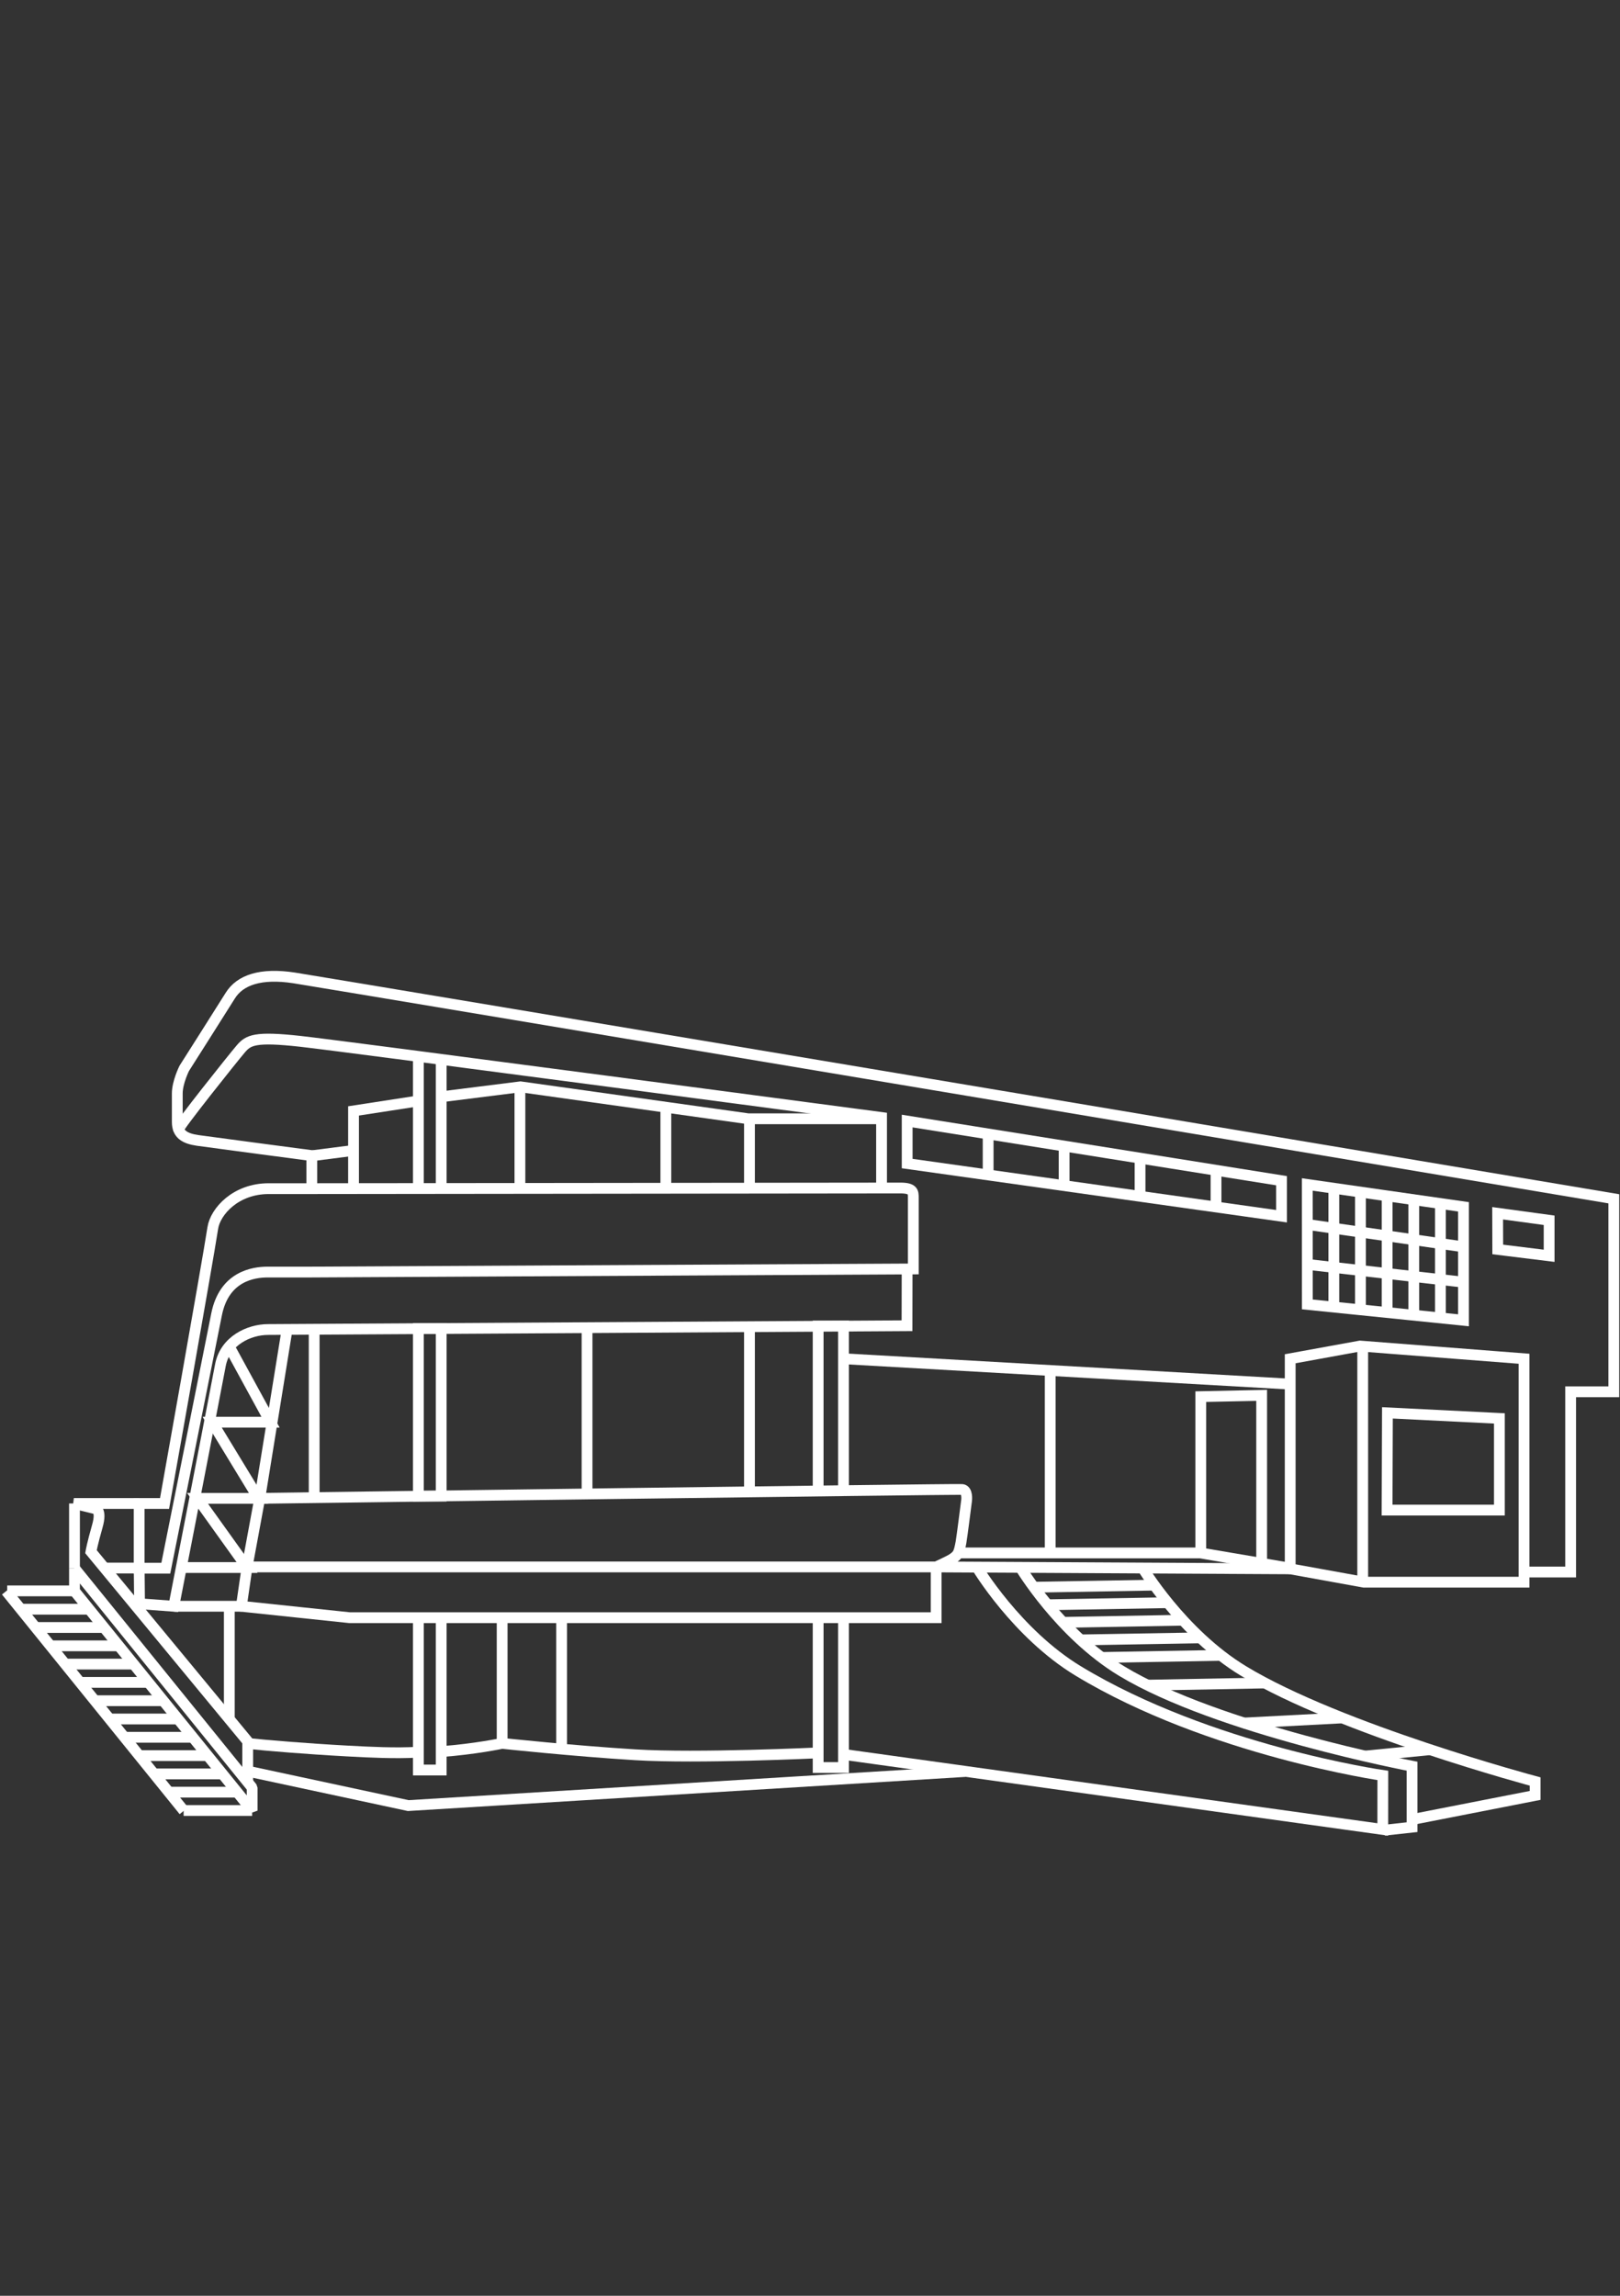 <?xml version="1.0" encoding="utf-8"?>
<!-- Generator: Adobe Illustrator 15.1.0, SVG Export Plug-In . SVG Version: 6.00 Build 0)  -->
<!DOCTYPE svg PUBLIC "-//W3C//DTD SVG 1.1//EN" "http://www.w3.org/Graphics/SVG/1.1/DTD/svg11.dtd">
<svg version="1.1" id="Ebene_1" xmlns="http://www.w3.org/2000/svg" xmlns:xlink="http://www.w3.org/1999/xlink" x="0px" y="0px"
	 width="60px" height="85px" viewBox="22.88 0 60 85" enable-background="new 22.88 0 60 85" xml:space="preserve">
<rect x="22.88" y="0" width="60" height="85" fill="#333333" stroke="none"/>
<polyline fill="none" stroke="#FFFFFF" stroke-width="0.4" points="54.121,59.895 54.121,65.442 53.182,65.442 53.182,59.895 "/>
<g>
	<path fill="none" stroke="#FFFFFF" stroke-width="0.4" d="M28.035,55.665h0.94c0,0,1.579-8.851,1.786-10.199
		c0.095-0.611,0.847-1.457,2.069-1.457h1.598c0,0,21.314-0.024,21.796-0.024c0.482,0,0.482,0.154,0.482,0.359v2.638l-22.325,0.115
		h-1.587c-0.529,0-1.61,0.154-1.892,1.564c-0.375,1.881-1.881,9.4-1.881,9.4h-0.987V55.665z"/>
	<polyline fill="none" stroke="#FFFFFF" stroke-width="0.4" points="57.553,58.015 57.553,59.895 35.837,59.895 31.819,59.472 
		32.031,58.015 	"/>
	<path fill="none" stroke="#FFFFFF" stroke-width="0.4" d="M32.031,58.015h3.806h21.715c0,0,0.498-0.227,0.611-0.306
		c0.197-0.141,0.233-0.192,0.31-0.607c0.037-0.208,0.207-1.554,0.207-1.554s0.047-0.377-0.165-0.401
		C58.305,55.123,32.5,55.476,32.5,55.476L32.031,58.015z"/>
	<rect x="38.376" y="49.19" fill="none" stroke="#FFFFFF" stroke-width="0.4" width="0.845" height="6.203"/>
	<line fill="none" stroke="#FFFFFF" stroke-width="0.4" x1="32.501" y1="55.476" x2="33.512" y2="49.225"/>
	<polyline fill="none" stroke="#FFFFFF" stroke-width="0.4" points="31.373,49.86 32.9,52.656 30.738,52.656 32.454,55.476 
		30.197,55.476 32.031,58.037 29.586,58.037 	"/>
	<polygon fill="none" stroke="#FFFFFF" stroke-width="0.4" points="70.665,50.307 73.251,49.836 79.326,50.307 79.326,58.579 
		73.391,58.579 70.665,58.085 	"/>
	<polygon fill="none" stroke="#FFFFFF" stroke-width="0.4" points="78.348,44.92 80.255,45.18 80.255,46.495 78.352,46.26 	"/>
	<polygon fill="none" stroke="#FFFFFF" stroke-width="0.4" points="74.266,52.31 78.413,52.516 78.413,55.91 74.253,55.91 	"/>
	<line fill="none" stroke="#FFFFFF" stroke-width="0.4" x1="38.376" y1="44.02" x2="38.376" y2="39.121"/>
	<path fill="none" stroke="#FFFFFF" stroke-width="0.4" d="M59.057,58.015c0,0,1.469,2.466,3.761,3.854
		c4.861,2.941,11.278,3.866,11.278,3.866l-0.002,2l-19.929-2.773"/>
	<path fill="none" stroke="#FFFFFF" stroke-width="0.4" d="M60.66,58.015c0,0,1.468,2.466,3.76,3.854
		c3.573,2.161,10.758,3.523,10.758,3.523v2.258l-1.025,0.112"/>
	<path fill="none" stroke="#FFFFFF" stroke-width="0.4" d="M65.177,58.015c0,0,1.468,2.466,3.762,3.854
		c3.571,2.161,10.798,4.09,10.798,4.09v0.515l-4.559,0.893"/>
	<line fill="none" stroke="#FFFFFF" stroke-width="0.4" x1="75.835" y1="64.782" x2="73.438" y2="65.018"/>
	<line fill="none" stroke="#FFFFFF" stroke-width="0.4" x1="72.546" y1="63.607" x2="68.926" y2="63.796"/>
	<line fill="none" stroke="#FFFFFF" stroke-width="0.4" x1="69.685" y1="62.312" x2="65.401" y2="62.392"/>
	<line fill="none" stroke="#FFFFFF" stroke-width="0.4" x1="68.107" y1="61.288" x2="63.683" y2="61.367"/>
	<line fill="none" stroke="#FFFFFF" stroke-width="0.4" x1="67.349" y1="60.64" x2="62.868" y2="60.717"/>
	<line fill="none" stroke="#FFFFFF" stroke-width="0.4" x1="66.73" y1="59.987" x2="62.254" y2="60.067"/>
	<line fill="none" stroke="#FFFFFF" stroke-width="0.4" x1="66.132" y1="59.338" x2="61.655" y2="59.416"/>
	<line fill="none" stroke="#FFFFFF" stroke-width="0.4" x1="65.649" y1="58.688" x2="61.171" y2="58.766"/>
	<path fill="none" stroke="#FFFFFF" stroke-width="0.4" d="M53.158,64.9c0,0-4.442,0.211-6.745,0.07s-4.936-0.423-4.936-0.423
		s-1.008,0.214-2.256,0.305"/>
	<line fill="none" stroke="#FFFFFF" stroke-width="0.4" x1="41.478" y1="64.548" x2="41.478" y2="59.896"/>
	<line fill="none" stroke="#FFFFFF" stroke-width="0.4" x1="43.681" y1="64.782" x2="43.681" y2="59.988"/>
	<line fill="none" stroke="#FFFFFF" stroke-width="0.4" x1="73.351" y1="49.884" x2="73.351" y2="58.578"/>
	<path fill="none" stroke="#FFFFFF" stroke-width="0.4" d="M38.352,64.876c-0.864,0.044-1.712,0.002-2.608-0.046
		c-1.526-0.083-2.952-0.202-3.712-0.282"/>
	<line fill="none" stroke="#FFFFFF" stroke-width="0.4" x1="54.121" y1="50.307" x2="70.665" y2="51.246"/>
	<polyline fill="none" stroke="#FFFFFF" stroke-width="0.4" points="53.182,55.171 53.182,49.096 54.121,49.096 54.121,55.171 	"/>
	<polyline fill="none" stroke="#FFFFFF" stroke-width="0.4" points="39.221,59.895 39.221,65.534 38.376,65.534 38.376,59.895 	"/>
	<path fill="none" stroke="#FFFFFF" stroke-width="0.4" d="M34.428,44.009v-1.223c0,0-3.749-0.494-4.231-0.563
		c-0.481-0.071-0.751-0.235-0.751-0.683v-1.057c0-0.412,0.258-0.928,0.258-0.928s1.467-2.309,1.704-2.691
		c0.365-0.587,1.14-0.845,2.362-0.658c1.223,0.188,48.881,8.179,48.881,8.179v7.144h-1.599v6.674h-1.726"/>
	<path fill="none" stroke="#FFFFFF" stroke-width="0.4" d="M29.492,41.815c-0.031-0.076,2.022-2.648,2.304-2.978
		c0.282-0.329,0.518-0.469,2.209-0.282s21.525,2.82,21.525,2.82v2.608"/>
	<line fill="none" stroke="#FFFFFF" stroke-width="0.4" x1="39.221" y1="39.238" x2="39.221" y2="44.02"/>
	<line fill="none" stroke="#FFFFFF" stroke-width="0.4" x1="70.665" y1="58.085" x2="57.553" y2="58.015"/>
	<polyline fill="none" stroke="#FFFFFF" stroke-width="0.4" points="70.665,58.062 67.329,57.496 58.397,57.496 	"/>
	<polyline fill="none" stroke="#FFFFFF" stroke-width="0.4" points="67.353,57.496 67.353,51.71 69.608,51.662 69.608,57.896 	"/>
	<path fill="none" stroke="#FFFFFF" stroke-width="0.4" d="M28.035,58.062l0.013,1.316l1.268,0.093c0,0,1.187-6.086,1.728-8.929
		c0.171-0.902,1.058-1.317,1.763-1.317c0.706,0,23.666-0.141,23.666-0.141l0.004-2.102"/>
	<line fill="none" stroke="#FFFFFF" stroke-width="0.4" x1="61.777" y1="50.729" x2="61.777" y2="57.496"/>
	<line fill="none" stroke="#FFFFFF" stroke-width="0.4" x1="50.638" y1="49.272" x2="50.638" y2="55.194"/>
	<line fill="none" stroke="#FFFFFF" stroke-width="0.4" x1="44.623" y1="49.225" x2="44.623" y2="55.265"/>
	<line fill="none" stroke="#FFFFFF" stroke-width="0.4" x1="34.516" y1="49.225" x2="34.516" y2="55.382"/>
	<line fill="none" stroke="#FFFFFF" stroke-width="0.4" x1="50.638" y1="41.38" x2="50.638" y2="44.013"/>
	<line fill="none" stroke="#FFFFFF" stroke-width="0.4" x1="47.541" y1="40.954" x2="47.541" y2="44.009"/>
	<line fill="none" stroke="#FFFFFF" stroke-width="0.4" x1="42.136" y1="40.201" x2="42.136" y2="43.961"/>
	<polyline fill="none" stroke="#FFFFFF" stroke-width="0.4" points="55.438,41.423 50.596,41.423 42.157,40.239 39.175,40.614 	"/>
	<line fill="none" stroke="#FFFFFF" stroke-width="0.4" x1="34.475" y1="42.786" x2="35.932" y2="42.599"/>
	<polyline fill="none" stroke="#FFFFFF" stroke-width="0.4" points="38.346,40.766 35.974,41.131 35.974,43.961 	"/>
	<line fill="none" stroke="#FFFFFF" stroke-width="0.4" x1="28.077" y1="58.056" x2="26.767" y2="58.056"/>
	<path fill="none" stroke="#FFFFFF" stroke-width="0.4" d="M28.035,55.665h-2.42l0.775,0.188c0,0,0.282,0,0.094,0.656
		c-0.188,0.658-0.235,0.941-0.235,0.941l5.805,7.025v1.503"/>
	<line fill="none" stroke="#FFFFFF" stroke-width="0.4" x1="25.639" y1="55.665" x2="25.639" y2="58.062"/>
	<polyline fill="none" stroke="#FFFFFF" stroke-width="0.4" points="32.078,65.581 38,66.851 58.626,65.589 	"/>
	<line fill="none" stroke="#FFFFFF" stroke-width="0.4" x1="31.373" y1="63.657" x2="31.373" y2="59.471"/>
	<polyline fill="none" stroke="#FFFFFF" stroke-width="0.4" stroke-linejoin="bevel" points="25.633,58.056 32.219,66.188 
		32.219,67.038 25.639,58.908 25.639,58.062 	"/>
	<line fill="none" stroke="#FFFFFF" stroke-width="0.4" x1="29.689" y1="67.042" x2="23.109" y2="58.91"/>
	<line fill="none" stroke="#FFFFFF" stroke-width="0.4" x1="25.685" y1="58.901" x2="23.147" y2="58.901"/>
	<line fill="none" stroke="#FFFFFF" stroke-width="0.4" x1="26.696" y1="60.257" x2="24.158" y2="60.257"/>
	<line fill="none" stroke="#FFFFFF" stroke-width="0.4" x1="26.226" y1="59.58" x2="23.688" y2="59.58"/>
	<line fill="none" stroke="#FFFFFF" stroke-width="0.4" x1="27.26" y1="60.936" x2="24.722" y2="60.936"/>
	<line fill="none" stroke="#FFFFFF" stroke-width="0.4" x1="27.801" y1="61.612" x2="25.262" y2="61.612"/>
	<line fill="none" stroke="#FFFFFF" stroke-width="0.4" x1="28.365" y1="62.289" x2="25.827" y2="62.289"/>
	<line fill="none" stroke="#FFFFFF" stroke-width="0.4" x1="28.976" y1="62.968" x2="26.438" y2="62.968"/>
	<line fill="none" stroke="#FFFFFF" stroke-width="0.4" x1="29.986" y1="64.322" x2="27.449" y2="64.322"/>
	<line fill="none" stroke="#FFFFFF" stroke-width="0.4" x1="29.422" y1="63.645" x2="26.884" y2="63.645"/>
	<line fill="none" stroke="#FFFFFF" stroke-width="0.4" x1="30.574" y1="65" x2="28.035" y2="65"/>
	<line fill="none" stroke="#FFFFFF" stroke-width="0.4" x1="31.114" y1="65.678" x2="28.576" y2="65.678"/>
	<line fill="none" stroke="#FFFFFF" stroke-width="0.4" x1="31.725" y1="66.354" x2="29.187" y2="66.354"/>
	<line fill="none" stroke="#FFFFFF" stroke-width="0.4" x1="32.219" y1="67.033" x2="29.681" y2="67.033"/>
	<polygon fill="none" stroke="#FFFFFF" stroke-width="0.4" points="56.479,41.506 70.344,43.715 70.344,45.03 56.479,43.08 	"/>
	<line fill="none" stroke="#FFFFFF" stroke-width="0.4" x1="59.478" y1="41.976" x2="59.478" y2="43.526"/>
	<line fill="none" stroke="#FFFFFF" stroke-width="0.4" x1="62.292" y1="42.446" x2="62.292" y2="43.855"/>
	<line fill="none" stroke="#FFFFFF" stroke-width="0.4" x1="65.104" y1="42.868" x2="65.104" y2="44.278"/>
	<line fill="none" stroke="#FFFFFF" stroke-width="0.4" x1="67.918" y1="43.338" x2="67.918" y2="44.654"/>
	<polygon fill="none" stroke="#FFFFFF" stroke-width="0.4" points="71.298,43.854 77.083,44.682 77.083,48.883 71.3,48.295 	"/>
	<line fill="none" stroke="#FFFFFF" stroke-width="0.4" x1="72.281" y1="44.018" x2="72.281" y2="48.413"/>
	<line fill="none" stroke="#FFFFFF" stroke-width="0.4" x1="73.267" y1="44.159" x2="73.267" y2="48.483"/>
	<line fill="none" stroke="#FFFFFF" stroke-width="0.4" x1="74.256" y1="44.3" x2="74.256" y2="48.577"/>
	<line fill="none" stroke="#FFFFFF" stroke-width="0.4" x1="75.243" y1="44.441" x2="75.243" y2="48.718"/>
	<line fill="none" stroke="#FFFFFF" stroke-width="0.4" x1="76.229" y1="44.582" x2="76.229" y2="48.812"/>
	<line fill="none" stroke="#FFFFFF" stroke-width="0.4" x1="71.298" y1="45.335" x2="77.083" y2="46.164"/>
	<line fill="none" stroke="#FFFFFF" stroke-width="0.4" x1="71.298" y1="46.814" x2="77.083" y2="47.472"/>
	<line fill="none" stroke="#FFFFFF" stroke-width="0.4" x1="31.843" y1="59.471" x2="29.328" y2="59.471"/>
</g>
</svg>
